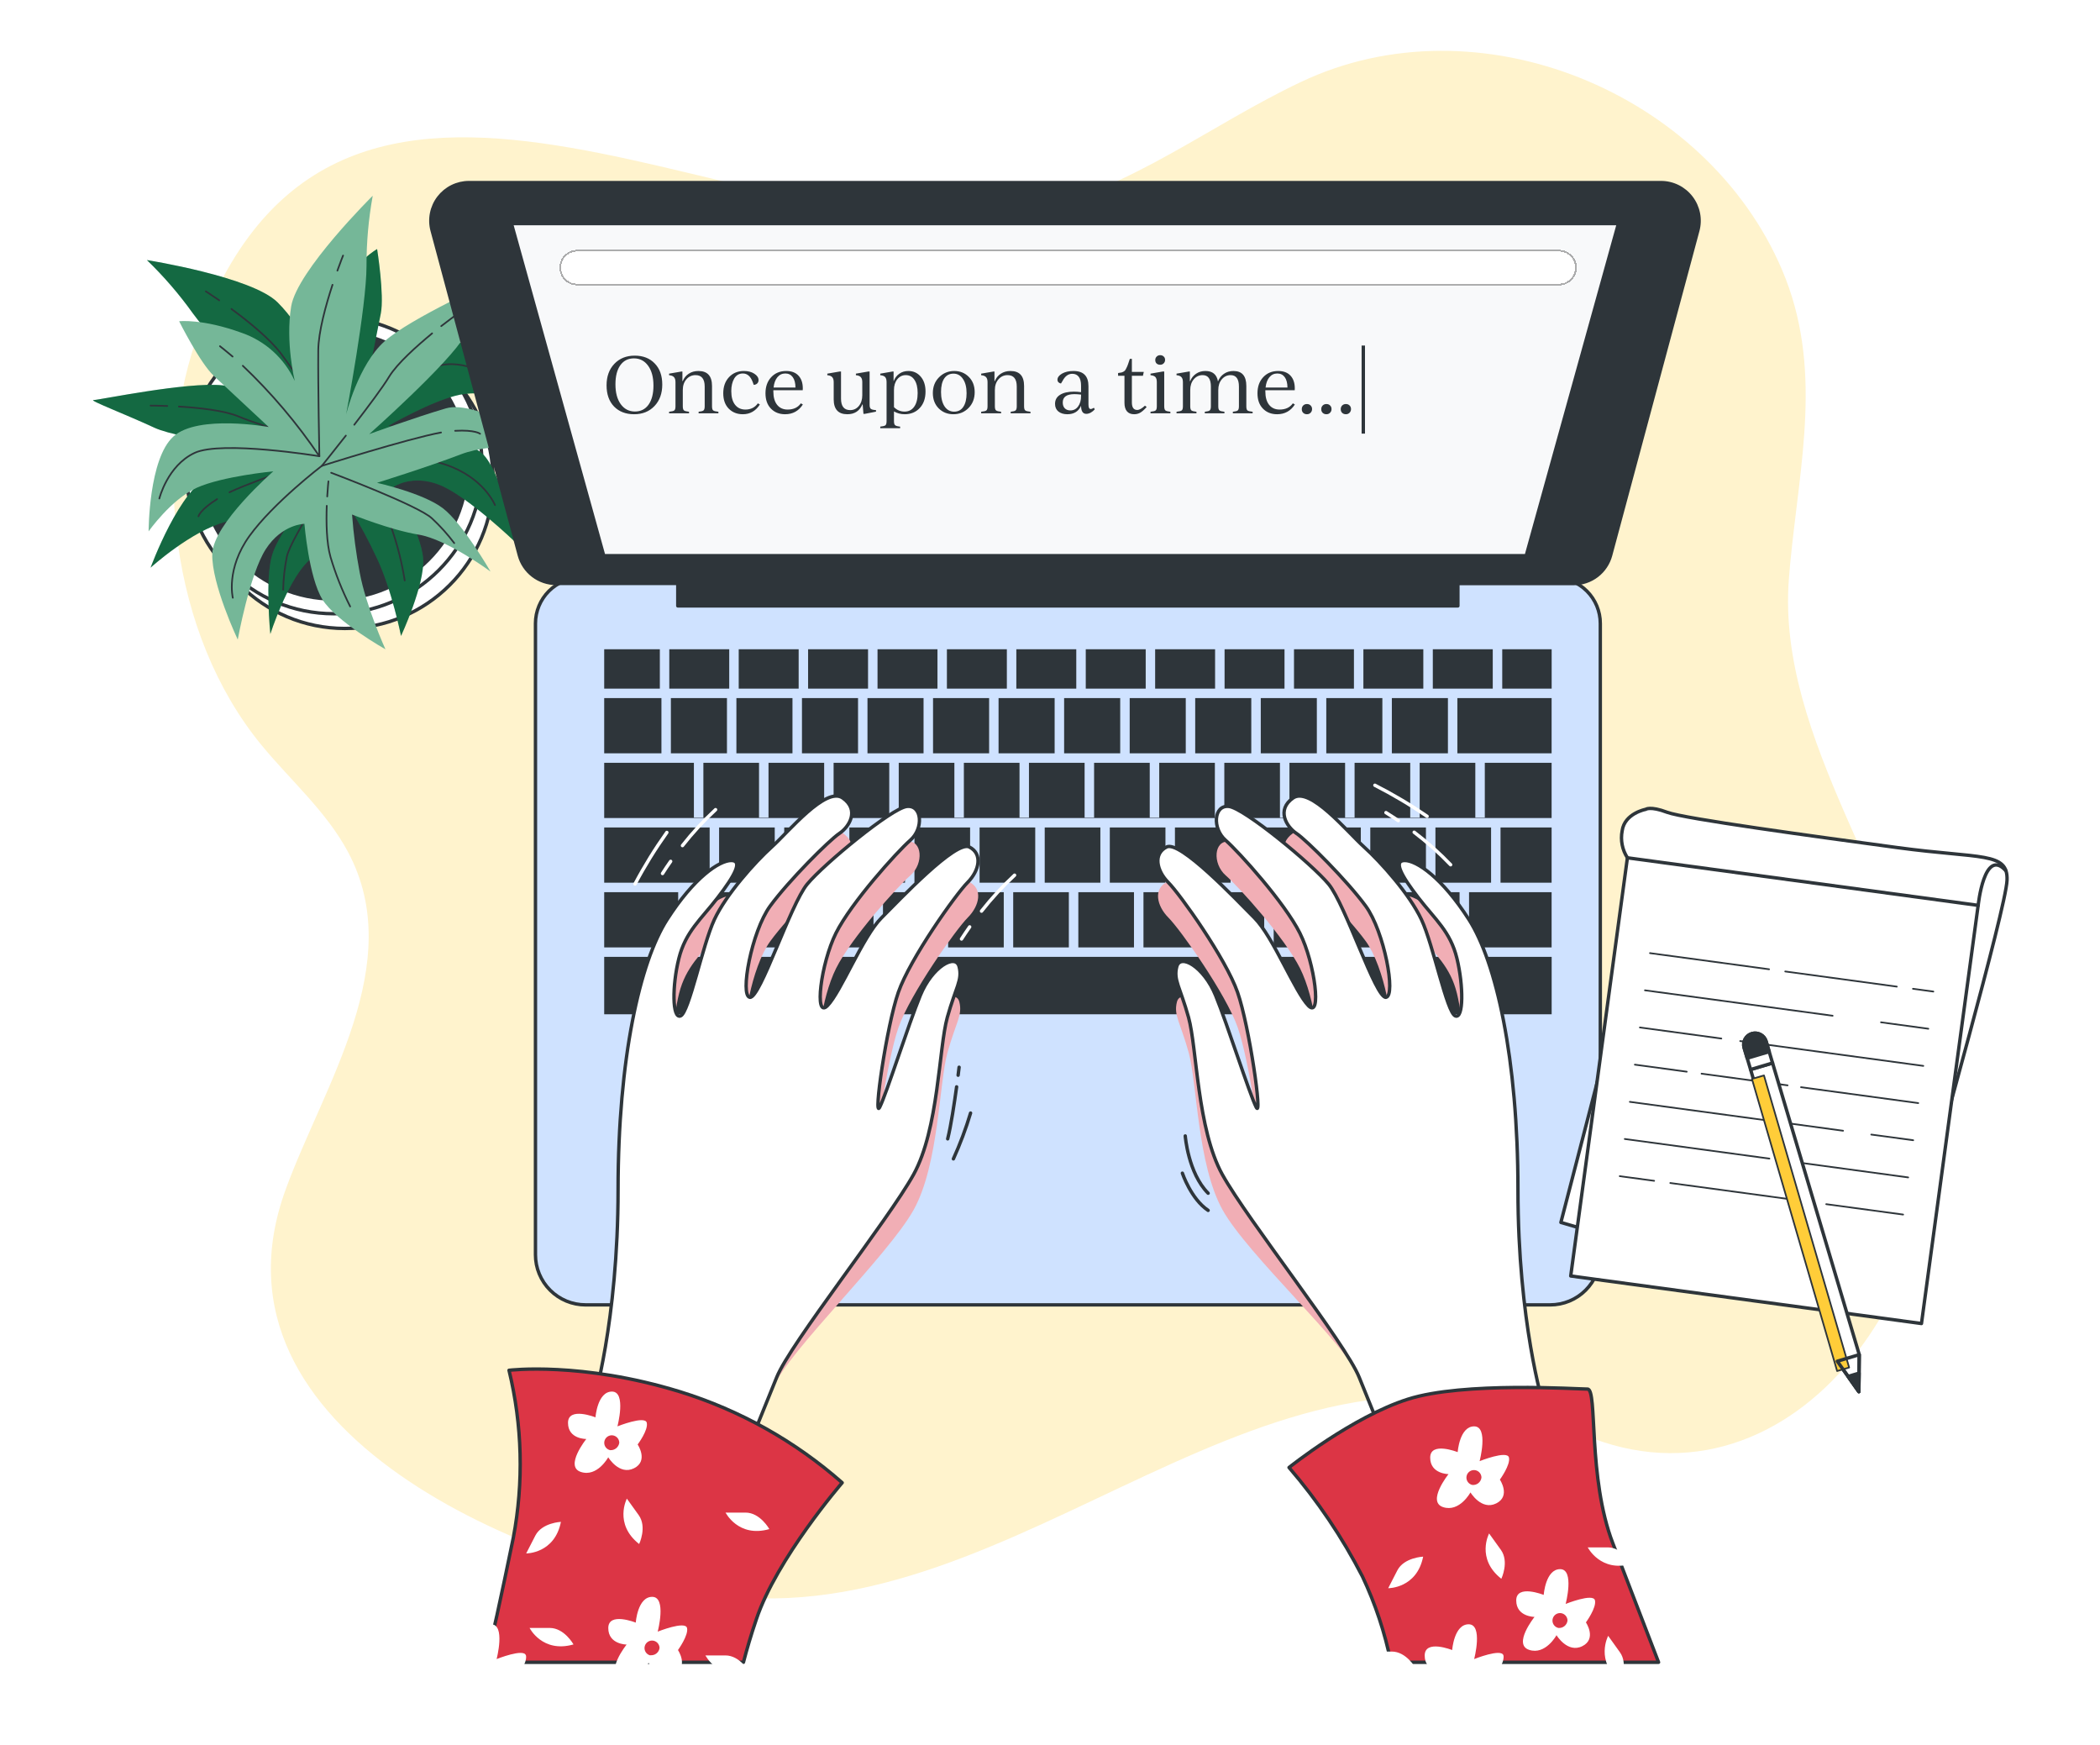 <svg width="620" height="515" viewBox="0 0 620 515" fill="none" xmlns="http://www.w3.org/2000/svg">
<path d="M528.549 166.172C531.427 136.433 538.31 108.28 526.141 79.682C503.805 27.203 436.432 -0.659 384.079 24.199C357.307 36.875 334.414 55.42 304.929 62.227C225.348 80.595 102.516 -17.265 59.202 96.668C44.333 135.761 50.329 187.277 77.215 219.956C85.847 230.44 96.394 239.566 102.783 251.558C120.263 284.377 95.519 320.44 84.364 351.053C57.871 423.396 157.759 463.427 211.975 470.805C301.595 483.075 375.523 380.399 464.649 422.23C526.762 451.385 581.269 380.399 569.861 309.412C562.395 262.941 524.594 218.461 528.131 171.103C528.258 169.467 528.397 167.832 528.549 166.172Z" fill="#FFF3CD"/>
<path d="M101.819 185.515C125.993 185.515 145.59 165.919 145.59 141.745C145.59 117.571 125.993 97.974 101.819 97.974C77.645 97.974 58.048 117.571 58.048 141.745C58.048 165.919 77.645 185.515 101.819 185.515Z" fill="white" stroke="#2E353A" stroke-linecap="round" stroke-linejoin="round"/>
<path d="M98.561 181.168C122.735 181.168 142.332 161.571 142.332 137.397C142.332 113.223 122.735 93.626 98.561 93.626C74.388 93.626 54.791 113.223 54.791 137.397C54.791 161.571 74.388 181.168 98.561 181.168Z" fill="white" stroke="#2E353A" stroke-linecap="round" stroke-linejoin="round"/>
<path d="M98.561 176.82C120.334 176.82 137.984 159.169 137.984 137.397C137.984 115.624 120.334 97.974 98.561 97.974C76.789 97.974 59.139 115.624 59.139 137.397C59.139 159.169 76.789 176.82 98.561 176.82Z" fill="#2E353A" stroke="#2E353A" stroke-linecap="round" stroke-linejoin="round"/>
<path d="M93.935 107.76C93.935 107.76 89.587 96.884 81.981 89.278C74.375 81.672 43.37 76.767 43.37 76.767C48.376 81.596 52.929 86.874 56.971 92.536C64.032 102.322 87.394 124.619 87.394 124.619C87.394 124.619 75.985 114.833 65.641 113.743C55.298 112.653 29.21 118.091 27.613 118.091C26.016 118.091 37.399 122.439 45.562 126.242C53.726 130.044 85.251 133.315 85.251 133.315C85.251 133.315 71.663 137.118 62.434 140.388C53.206 143.659 44.46 167.566 44.46 167.566C44.46 167.566 56.426 156.69 66.757 153.977C77.088 151.264 91.767 146.371 91.767 146.371C91.767 146.371 82.526 156.702 80.359 163.776C78.191 170.849 79.813 187.151 79.813 187.151C79.813 187.151 84.706 171.939 90.69 165.943C96.673 159.948 103.176 149.692 103.176 149.692C106.187 154.602 108.913 159.68 111.339 164.904C115.687 174.145 118.4 187.721 118.4 187.721C118.4 187.721 125.473 172.51 124.928 164.904C124.383 157.298 116.232 143.697 116.232 143.697C116.232 143.697 121.67 139.894 129.821 143.152C137.972 146.409 152.118 160.011 152.118 160.011C152.118 160.011 148.848 142.061 143.41 135.001C137.972 127.94 114.597 125.747 114.597 125.747C114.597 125.747 127.653 118.142 135.804 116.506C143.955 114.871 154.818 118.687 154.818 118.687C154.818 118.687 142.32 101.282 132.534 100.192C122.748 99.102 108.069 114.288 108.069 114.288L112.429 92.536C113.507 87.098 111.339 73.522 111.339 73.522C111.339 73.522 105.356 76.779 98.283 87.11C96.213 90.086 94.761 93.447 94.014 96.994C93.267 100.541 93.24 104.202 93.935 107.76Z" fill="#198754"/>
<path opacity="0.22" d="M93.935 107.76C93.935 107.76 89.587 96.884 81.981 89.278C74.375 81.672 43.37 76.767 43.37 76.767C48.376 81.596 52.929 86.874 56.971 92.536C64.032 102.322 87.394 124.619 87.394 124.619C87.394 124.619 75.985 114.833 65.641 113.743C55.298 112.653 29.21 118.091 27.613 118.091C26.016 118.091 37.399 122.439 45.562 126.242C53.726 130.044 85.251 133.315 85.251 133.315C85.251 133.315 71.663 137.118 62.434 140.388C53.206 143.659 44.46 167.566 44.46 167.566C44.46 167.566 56.426 156.69 66.757 153.977C77.088 151.264 91.767 146.371 91.767 146.371C91.767 146.371 82.526 156.702 80.359 163.776C78.191 170.849 79.813 187.151 79.813 187.151C79.813 187.151 84.706 171.939 90.69 165.943C96.673 159.948 103.176 149.692 103.176 149.692C106.187 154.602 108.913 159.68 111.339 164.904C115.687 174.145 118.4 187.721 118.4 187.721C118.4 187.721 125.473 172.51 124.928 164.904C124.383 157.298 116.232 143.697 116.232 143.697C116.232 143.697 121.67 139.894 129.821 143.152C137.972 146.409 152.118 160.011 152.118 160.011C152.118 160.011 148.848 142.061 143.41 135.001C137.972 127.94 114.597 125.747 114.597 125.747C114.597 125.747 127.653 118.142 135.804 116.506C143.955 114.871 154.818 118.687 154.818 118.687C154.818 118.687 142.32 101.282 132.534 100.192C122.748 99.102 108.069 114.288 108.069 114.288L112.429 92.536C113.507 87.098 111.339 73.522 111.339 73.522C111.339 73.522 105.356 76.779 98.283 87.11C96.213 90.086 94.761 93.447 94.014 96.994C93.267 100.541 93.24 104.202 93.935 107.76Z" fill="black"/>
<path d="M104.646 91.205C105.026 89.645 105.445 88.086 105.914 86.552" stroke="#2E353A" stroke-width="0.5" stroke-linecap="round" stroke-linejoin="round"/>
<path d="M68.329 91.205C73.399 94.919 79.737 100.078 83.058 104.502C89.042 112.653 101.008 130.057 101.008 130.057C100.665 118.368 101.592 106.675 103.771 95.185" stroke="#2E353A" stroke-width="0.5" stroke-linecap="round" stroke-linejoin="round"/>
<path d="M60.774 86.008C60.774 86.008 62.358 87.022 64.729 88.657" stroke="#2E353A" stroke-width="0.5" stroke-linecap="round" stroke-linejoin="round"/>
<path d="M101.008 130.057C101.008 130.057 121.67 109.395 130.366 107.76C139.062 106.125 146.68 112.653 146.68 112.653" stroke="#2E353A" stroke-width="0.5" stroke-linecap="round" stroke-linejoin="round"/>
<path d="M64.082 147.335C59.012 150.529 58.594 152.405 58.594 152.405" stroke="#2E353A" stroke-width="0.5" stroke-linecap="round" stroke-linejoin="round"/>
<path d="M146.135 149.084C146.135 149.084 142.877 140.921 131.456 137.118C120.035 133.315 102.111 132.77 102.111 132.77C102.111 132.77 76.949 141.01 67.746 145.307" stroke="#2E353A" stroke-width="0.5" stroke-linecap="round" stroke-linejoin="round"/>
<path d="M91.108 129.665C97.192 131.439 102.098 132.77 102.098 132.77" stroke="#2E353A" stroke-width="0.5" stroke-linecap="round" stroke-linejoin="round"/>
<path d="M52.813 120.005C58.72 120.36 66.326 121.172 70.56 122.984C74.008 124.467 80.802 126.61 87.216 128.524" stroke="#2E353A" stroke-width="0.5" stroke-linecap="round" stroke-linejoin="round"/>
<path d="M44.46 119.727C44.46 119.727 46.45 119.727 49.378 119.841" stroke="#2E353A" stroke-width="0.5" stroke-linecap="round" stroke-linejoin="round"/>
<path d="M101.008 136.028C101.008 136.028 85.797 158.845 84.694 164.308C84.04 167.531 83.676 170.806 83.604 174.094" stroke="#2E353A" stroke-width="0.5" stroke-linecap="round" stroke-linejoin="round"/>
<path d="M107.777 143.215C110.705 147.018 114.216 152.089 115.687 156.145C117.398 161.094 118.671 166.184 119.49 171.356" stroke="#2E353A" stroke-width="0.5" stroke-linecap="round" stroke-linejoin="round"/>
<path d="M103.176 137.663C103.176 137.663 104.443 139.006 106.078 141.072" stroke="#2E353A" stroke-width="0.5" stroke-linecap="round" stroke-linejoin="round"/>
<path d="M87.026 112.45C87.026 112.45 84.225 101.042 85.961 90.457C87.698 79.872 110.046 57.778 110.046 57.778C108.804 64.62 108.189 71.562 108.208 78.516C108.208 90.584 102.187 122.325 102.187 122.325C102.187 122.325 105.749 107.722 113.507 100.775C121.265 93.829 145.641 83.029 146.959 82.103C148.277 81.178 141.546 91.344 137.148 99.204C132.749 107.063 109.007 128.143 109.007 128.143C109.007 128.143 122.266 123.301 131.672 120.537C141.077 117.774 162.094 132.149 162.094 132.149C162.094 132.149 146.034 130.298 136.058 134.114C126.081 137.929 111.301 142.518 111.301 142.518C111.301 142.518 124.839 145.522 130.721 149.997C136.603 154.472 144.817 168.707 144.817 168.707C144.817 168.707 131.963 159.187 123.61 157.818C115.256 156.449 103.936 151.873 103.936 151.873C104.366 157.615 105.119 163.329 106.193 168.986C108.056 179.038 113.798 191.663 113.798 191.663C113.798 191.663 99.183 183.424 95.177 176.921C91.171 170.418 89.878 154.624 89.878 154.624C89.878 154.624 83.236 154.7 78.47 162.103C73.704 169.505 70.192 188.799 70.192 188.799C70.192 188.799 62.384 172.32 62.675 163.446C62.967 154.573 80.688 139.133 80.688 139.133C80.688 139.133 65.654 140.566 58.074 143.988C50.493 147.411 43.877 156.855 43.877 156.855C43.877 156.855 43.877 135.432 51.203 128.84C58.53 122.249 79.332 126.052 79.332 126.052L63.106 110.929C59.05 107.126 52.889 94.83 52.889 94.83C52.889 94.83 59.658 93.994 71.422 98.266C74.841 99.463 77.985 101.335 80.665 103.772C83.346 106.209 85.509 109.16 87.026 112.45Z" fill="#75B798"/>
<path d="M68.671 105.25C67.403 104.198 66.212 103.184 64.944 102.195" stroke="#2E353A" stroke-width="0.5" stroke-linecap="round" stroke-linejoin="round"/>
<path d="M98.168 84.068C96.204 90.051 94.011 97.923 93.96 103.45C93.859 113.591 94.29 134.671 94.29 134.671C87.747 124.979 80.168 116.028 71.688 107.975" stroke="#2E353A" stroke-width="0.5" stroke-linecap="round" stroke-linejoin="round"/>
<path d="M101.287 75.436C101.287 75.436 100.577 77.185 99.614 79.885" stroke="#2E353A" stroke-width="0.5" stroke-linecap="round" stroke-linejoin="round"/>
<path d="M94.29 134.671C94.29 134.671 65.451 129.943 57.44 133.695C49.429 137.447 47.046 147.157 47.046 147.157" stroke="#2E353A" stroke-width="0.5" stroke-linecap="round" stroke-linejoin="round"/>
<path d="M134.371 127.166C140.317 126.837 141.736 128.041 141.736 128.041" stroke="#2E353A" stroke-width="0.5" stroke-linecap="round" stroke-linejoin="round"/>
<path d="M68.734 176.452C68.734 176.452 66.63 167.921 73.678 158.173C80.726 148.425 94.999 137.523 94.999 137.523C94.999 137.523 120.238 129.525 130.214 127.661" stroke="#2E353A" stroke-width="0.5" stroke-linecap="round" stroke-linejoin="round"/>
<path d="M102.111 128.587C98.207 133.569 95.012 137.524 95.012 137.524" stroke="#2E353A" stroke-width="0.5" stroke-linecap="round" stroke-linejoin="round"/>
<path d="M127.577 98.405C122.988 102.208 117.284 107.278 114.901 111.17C112.961 114.39 108.69 120.043 104.595 125.38" stroke="#2E353A" stroke-width="0.5" stroke-linecap="round" stroke-linejoin="round"/>
<path d="M134.194 93.296C134.194 93.296 132.584 94.463 130.265 96.263" stroke="#2E353A" stroke-width="0.5" stroke-linecap="round" stroke-linejoin="round"/>
<path d="M97.775 139.552C97.775 139.552 123.47 149.211 127.514 153.001C129.925 155.237 132.131 157.685 134.105 160.315" stroke="#2E353A" stroke-width="0.5" stroke-linecap="round" stroke-linejoin="round"/>
<path d="M96.47 149.312C96.293 154.104 96.381 160.252 97.585 164.435C99.08 169.461 101.018 174.343 103.378 179.025" stroke="#2E353A" stroke-width="0.5" stroke-linecap="round" stroke-linejoin="round"/>
<path d="M96.964 142.087C96.964 142.087 96.761 143.887 96.609 146.549" stroke="#2E353A" stroke-width="0.5" stroke-linecap="round" stroke-linejoin="round"/>
<path d="M171.614 170.519H458.945C462.532 170.519 465.972 171.944 468.509 174.481C471.045 177.017 472.47 180.457 472.47 184.045V370.384C472.47 372.327 472.087 374.25 471.344 376.045C470.601 377.84 469.511 379.471 468.137 380.844C466.764 382.218 465.133 383.308 463.338 384.051C461.543 384.794 459.62 385.177 457.677 385.177H172.882C170.939 385.177 169.016 384.794 167.221 384.051C165.426 383.308 163.795 382.218 162.422 380.844C161.048 379.471 159.958 377.84 159.215 376.045C158.471 374.25 158.089 372.327 158.089 370.384V184.045C158.089 180.457 159.514 177.017 162.05 174.481C164.587 171.944 168.027 170.519 171.614 170.519Z" fill="#CFE2FF" stroke="#2E353A" stroke-linecap="round" stroke-linejoin="round"/>
<path d="M276.776 191.65H259.08V203.274H276.776V191.65Z" fill="#2E353A"/>
<path d="M219.441 263.36H203.013V279.661H219.441V263.36Z" fill="#2E353A"/>
<path d="M292.025 206.063H275.47V222.365H292.025V206.063Z" fill="#2E353A"/>
<path d="M256.278 191.65H238.582V203.274H256.278V191.65Z" fill="#2E353A"/>
<path d="M311.369 206.063H294.814V222.365H311.369V206.063Z" fill="#2E353A"/>
<path d="M297.26 191.65H279.564V203.274H297.26V191.65Z" fill="#2E353A"/>
<path d="M209.516 244.257H178.383V260.558H209.516V244.257Z" fill="#2E353A"/>
<path d="M253.325 206.063H236.77V222.365H253.325V206.063Z" fill="#2E353A"/>
<path d="M200.224 263.36H178.383V279.661H200.224V263.36Z" fill="#2E353A"/>
<path d="M317.758 191.65H300.062V203.274H317.758V191.65Z" fill="#2E353A"/>
<path d="M214.625 206.063H198.069V222.365H214.625V206.063Z" fill="#2E353A"/>
<path d="M215.296 191.65H197.6V203.274H215.296V191.65Z" fill="#2E353A"/>
<path d="M235.794 191.65H218.098V203.274H235.794V191.65Z" fill="#2E353A"/>
<path d="M233.968 206.063H217.413V222.365H233.968V206.063Z" fill="#2E353A"/>
<path d="M272.668 206.063H256.113V222.365H272.668V206.063Z" fill="#2E353A"/>
<path d="M399.734 191.65H382.038V203.274H399.734V191.65Z" fill="#2E353A"/>
<path d="M420.219 191.65H402.523V203.274H420.219V191.65Z" fill="#2E353A"/>
<path d="M408.126 206.063H391.571V222.365H408.126V206.063Z" fill="#2E353A"/>
<path d="M427.482 206.063H410.927V222.365H427.482V206.063Z" fill="#2E353A"/>
<path d="M458.095 263.36H433.719V279.661H458.095V263.36Z" fill="#2E353A"/>
<path d="M440.716 191.65H423.02V203.274H440.716V191.65Z" fill="#2E353A"/>
<path d="M195.281 206.063H178.383V222.365H195.281V206.063Z" fill="#2E353A"/>
<path d="M338.255 191.65H320.559V203.274H338.255V191.65Z" fill="#2E353A"/>
<path d="M358.74 191.65H341.044V203.274H358.74V191.65Z" fill="#2E353A"/>
<path d="M350.082 206.063H333.527V222.365H350.082V206.063Z" fill="#2E353A"/>
<path d="M388.782 206.063H372.227V222.365H388.782V206.063Z" fill="#2E353A"/>
<path d="M330.725 206.063H314.17V222.365H330.725V206.063Z" fill="#2E353A"/>
<path d="M369.426 206.063H352.87V222.365H369.426V206.063Z" fill="#2E353A"/>
<path d="M379.237 191.65H361.541V203.274H379.237V191.65Z" fill="#2E353A"/>
<path d="M354.024 263.36H337.596V279.661H354.024V263.36Z" fill="#2E353A"/>
<path d="M440.222 244.257H423.794V260.558H440.222V244.257Z" fill="#2E353A"/>
<path d="M420.992 244.257H404.564V260.558H420.992V244.257Z" fill="#2E353A"/>
<path d="M430.918 263.36H414.489V279.661H430.918V263.36Z" fill="#2E353A"/>
<path d="M411.701 263.36H395.272V279.661H411.701V263.36Z" fill="#2E353A"/>
<path d="M373.241 263.36H356.813V279.661H373.241V263.36Z" fill="#2E353A"/>
<path d="M392.471 263.36H376.043V279.661H392.471V263.36Z" fill="#2E353A"/>
<path d="M401.763 244.257H385.334V260.558H401.763V244.257Z" fill="#2E353A"/>
<path d="M382.545 244.257H366.117V260.558H382.545V244.257Z" fill="#2E353A"/>
<path d="M458.108 191.65H443.518V203.274H458.108V191.65Z" fill="#2E353A"/>
<path d="M194.812 191.65H178.383V203.274H194.812V191.65Z" fill="#2E353A"/>
<path d="M458.108 282.45H178.383V299.398H458.108V282.45Z" fill="#2E353A"/>
<path d="M458.095 206.063H430.271V222.365H458.095V206.063Z" fill="#2E353A"/>
<path d="M458.095 244.257H443.011V260.558H458.095V244.257Z" fill="#2E353A"/>
<path d="M438.371 241.341H435.57V225.167H419.142V241.341H416.353V225.167H399.924V241.341H397.123V225.167H380.695V241.341H377.893V225.167H361.465V241.341H358.676V225.167H342.248V241.341H339.447V225.167H323.018V241.341H320.217V225.167H303.789V241.341H301V225.167H284.571V241.341H281.77V225.167H265.342V241.341H262.54V225.167H246.112V241.341H243.323V225.167H226.895V241.341H224.094V225.167H207.665V241.341H204.864V225.167H178.383V241.468H458.095V225.167H438.371V241.341Z" fill="#2E353A"/>
<path d="M305.639 244.257H289.211V260.558H305.639V244.257Z" fill="#2E353A"/>
<path d="M363.316 244.257H346.887V260.558H363.316V244.257Z" fill="#2E353A"/>
<path d="M267.192 244.257H250.764V260.558H267.192V244.257Z" fill="#2E353A"/>
<path d="M277.118 263.36H260.69V279.661H277.118V263.36Z" fill="#2E353A"/>
<path d="M286.41 244.257H269.981V260.558H286.41V244.257Z" fill="#2E353A"/>
<path d="M247.963 244.257H231.534V260.558H247.963V244.257Z" fill="#2E353A"/>
<path d="M238.671 263.36H222.243V279.661H238.671V263.36Z" fill="#2E353A"/>
<path d="M257.888 263.36H241.46V279.661H257.888V263.36Z" fill="#2E353A"/>
<path d="M324.869 244.257H308.441V260.558H324.869V244.257Z" fill="#2E353A"/>
<path d="M334.794 263.36H318.366V279.661H334.794V263.36Z" fill="#2E353A"/>
<path d="M344.086 244.257H327.658V260.558H344.086V244.257Z" fill="#2E353A"/>
<path d="M296.347 263.36H279.919V279.661H296.347V263.36Z" fill="#2E353A"/>
<path d="M315.565 263.36H299.136V279.661H315.565V263.36Z" fill="#2E353A"/>
<path d="M228.733 244.257H212.305V260.558H228.733V244.257Z" fill="#2E353A"/>
<path d="M490.419 53.899H138.453C136.727 53.9 135.025 54.298 133.477 55.063C131.93 55.827 130.579 56.937 129.529 58.307C128.478 59.677 127.757 61.27 127.421 62.963C127.085 64.656 127.143 66.403 127.59 68.071L153.323 163.877C153.964 166.269 155.376 168.382 157.34 169.89C159.304 171.398 161.71 172.216 164.186 172.218H200.11V178.848H430.423V172.256H464.649C467.125 172.254 469.531 171.436 471.495 169.928C473.459 168.42 474.871 166.307 475.512 163.915L501.245 68.109C501.698 66.442 501.762 64.694 501.431 62.999C501.1 61.304 500.384 59.707 499.337 58.334C498.29 56.96 496.942 55.845 495.395 55.076C493.849 54.307 492.147 53.904 490.419 53.899Z" fill="#2E353A" stroke="#2E353A" stroke-linecap="round" stroke-linejoin="round"/>
<path d="M450.601 164.025H178.241L151 66H477.829L450.601 164.025Z" fill="#F8F9FA" stroke="#2E353A" stroke-linecap="round" stroke-linejoin="round"/>
<g filter="url(#filter0_d_5531_667)">
<path d="M460.283 84H170.401C168.106 84 166.106 82.438 165.55 80.211C164.763 77.055 167.149 74 170.401 74H460.283C463.631 74 466.034 77.227 465.073 80.435C464.439 82.551 462.492 84 460.283 84Z" fill="white" shape-rendering="crispEdges"/>
<path d="M460.283 84H170.401C168.106 84 166.106 82.438 165.55 80.211C164.763 77.055 167.149 74 170.401 74H460.283C463.631 74 466.034 77.227 465.073 80.435C464.439 82.551 462.492 84 460.283 84Z" stroke="black" stroke-opacity="0.32" stroke-width="0.5" shape-rendering="crispEdges"/>
</g>
<path d="M474.397 308.513L460.833 360.84L473.662 364.605L474.397 308.513Z" fill="white" stroke="#2E353A" stroke-linecap="round" stroke-linejoin="round"/>
<path d="M480.481 253.206C478.951 250.855 478.392 248.001 478.922 245.246C479.619 240.086 485.843 238.908 485.843 238.908C485.843 238.908 487.2 237.881 492.181 239.769C497.163 241.658 535.686 246.881 560.303 250.215C584.92 253.548 592.893 251.394 592.551 259.849C592.209 268.304 570.609 344.183 570.279 346.566C569.95 348.949 480.481 253.206 480.481 253.206Z" fill="white" stroke="#2E353A" stroke-miterlimit="10"/>
<path d="M584.026 267.246L480.471 253.208L463.737 376.648L567.292 390.686L584.026 267.246Z" fill="white" stroke="#2E353A" stroke-linecap="round" stroke-linejoin="round"/>
<path d="M564.778 291.869L570.799 292.693" stroke="#2E353A" stroke-width="0.5" stroke-linecap="round" stroke-linejoin="round"/>
<path d="M527.066 286.76L560.012 291.235" stroke="#2E353A" stroke-width="0.5" stroke-linecap="round" stroke-linejoin="round"/>
<path d="M487.136 281.347L522.3 286.113" stroke="#2E353A" stroke-width="0.5" stroke-linecap="round" stroke-linejoin="round"/>
<path d="M555.347 301.768L569.316 303.669" stroke="#2E353A" stroke-width="0.5" stroke-linecap="round" stroke-linejoin="round"/>
<path d="M485.653 292.325L541.061 299.829" stroke="#2E353A" stroke-width="0.5" stroke-linecap="round" stroke-linejoin="round"/>
<path d="M513.769 307.308L567.833 314.634" stroke="#2E353A" stroke-width="0.5" stroke-linecap="round" stroke-linejoin="round"/>
<path d="M484.158 303.29L508.204 306.56" stroke="#2E353A" stroke-width="0.5" stroke-linecap="round" stroke-linejoin="round"/>
<path d="M531.731 320.922L566.337 325.613" stroke="#2E353A" stroke-width="0.5" stroke-linecap="round" stroke-linejoin="round"/>
<path d="M502.36 316.929L527.763 320.377" stroke="#2E353A" stroke-width="0.5" stroke-linecap="round" stroke-linejoin="round"/>
<path d="M482.674 314.267L497.987 316.346" stroke="#2E353A" stroke-width="0.5" stroke-linecap="round" stroke-linejoin="round"/>
<path d="M552.469 334.904L564.854 336.578" stroke="#2E353A" stroke-width="0.5" stroke-linecap="round" stroke-linejoin="round"/>
<path d="M481.191 325.245L544.141 333.776" stroke="#2E353A" stroke-width="0.5" stroke-linecap="round" stroke-linejoin="round"/>
<path d="M528.359 342.801L563.371 347.555" stroke="#2E353A" stroke-width="0.5" stroke-linecap="round" stroke-linejoin="round"/>
<path d="M479.695 336.21L522.401 342.003" stroke="#2E353A" stroke-width="0.5" stroke-linecap="round" stroke-linejoin="round"/>
<path d="M539.172 355.452L561.875 358.519" stroke="#2E353A" stroke-width="0.5" stroke-linecap="round" stroke-linejoin="round"/>
<path d="M493.132 349.203L533.62 354.692" stroke="#2E353A" stroke-width="0.5" stroke-linecap="round" stroke-linejoin="round"/>
<path d="M478.212 347.187L488.366 348.556" stroke="#2E353A" stroke-width="0.5" stroke-linecap="round" stroke-linejoin="round"/>
<path d="M584.033 267.252C584.033 267.252 585.807 250.037 592.146 256.959" stroke="#2E353A" stroke-linecap="round" stroke-linejoin="round"/>
<path d="M548.92 399.857L548.806 410.796L542.43 401.796L516.837 315.712L523.327 313.773L548.92 399.857Z" fill="white" stroke="#2E353A" stroke-linecap="round" stroke-linejoin="round"/>
<path d="M520.787 317.452L517.245 318.484L542.392 404.703L545.934 403.67L520.787 317.452Z" fill="#FFCD39" stroke="#2E353A" stroke-width="0.5" stroke-linecap="round" stroke-linejoin="round"/>
<path d="M548.92 399.882L542.442 401.809L548.806 410.797L548.92 399.882Z" stroke="#2E353A" stroke-linecap="round" stroke-linejoin="round"/>
<path d="M545.624 406.296L548.806 410.796L548.869 405.333L545.624 406.296Z" fill="#2E353A" stroke="#2E353A" stroke-linecap="round" stroke-linejoin="round"/>
<path d="M517.217 305.102C516.358 305.361 515.636 305.948 515.209 306.736C514.781 307.525 514.683 308.45 514.935 309.311L516.837 315.712L523.327 313.786L521.425 307.384C521.167 306.525 520.58 305.803 519.791 305.376C519.003 304.949 518.078 304.85 517.217 305.102Z" fill="white" stroke="#2E353A" stroke-linecap="round" stroke-linejoin="round"/>
<path d="M517.217 305.102C516.358 305.361 515.636 305.948 515.209 306.736C514.781 307.525 514.683 308.45 514.935 309.311L515.848 312.366L522.325 310.439L521.425 307.384C521.167 306.525 520.58 305.803 519.791 305.376C519.003 304.949 518.078 304.85 517.217 305.102Z" fill="#2E353A" stroke="#2E353A" stroke-linecap="round" stroke-linejoin="round"/>
<path d="M198.006 254.259C197.195 255.4 196.396 256.591 195.598 257.846" stroke="white" stroke-linecap="round" stroke-linejoin="round"/>
<path d="M211.265 238.997C207.733 242.27 204.465 245.818 201.492 249.607" stroke="white" stroke-linecap="round" stroke-linejoin="round"/>
<path d="M196.878 245.727C193.415 250.585 190.277 255.666 187.485 260.938" stroke="white" stroke-linecap="round" stroke-linejoin="round"/>
<path d="M286.283 273.603C285.484 274.743 284.673 275.935 283.874 277.177" stroke="white" stroke-linecap="round" stroke-linejoin="round"/>
<path d="M299.542 258.34C296.016 261.616 292.753 265.164 289.781 268.95" stroke="white" stroke-linecap="round" stroke-linejoin="round"/>
<path d="M285.167 265.046C281.706 269.931 278.568 275.038 275.774 280.333" stroke="white" stroke-linecap="round" stroke-linejoin="round"/>
<path d="M412.816 242.229C411.663 241.443 410.446 240.657 409.191 239.871" stroke="white" stroke-linecap="round" stroke-linejoin="round"/>
<path d="M428.281 255.26C424.947 251.788 421.349 248.58 417.519 245.664" stroke="white" stroke-linecap="round" stroke-linejoin="round"/>
<path d="M421.334 240.961C416.401 237.574 411.252 234.512 405.92 231.796" stroke="white" stroke-linecap="round" stroke-linejoin="round"/>
<path d="M282.429 320.821C281.77 325.587 280.781 332.229 279.792 336.172" stroke="#2E353A" stroke-linecap="round" stroke-linejoin="round"/>
<path d="M283.164 315.028C283.164 315.028 283.063 315.928 282.873 317.386" stroke="#2E353A" stroke-linecap="round" stroke-linejoin="round"/>
<path d="M286.549 328.553C285.165 333.171 283.471 337.689 281.479 342.079" stroke="#2E353A" stroke-linecap="round" stroke-linejoin="round"/>
<path d="M349.93 335.31C349.93 335.31 350.779 346.3 356.686 352.22" stroke="#2E353A" stroke-linecap="round" stroke-linejoin="round"/>
<path d="M349.08 346.3C349.08 346.3 351.616 353.906 356.686 357.29" stroke="#2E353A" stroke-linecap="round" stroke-linejoin="round"/>
<g style="mix-blend-mode:multiply">
<path d="M176.9 405.041C176.9 405.041 182.528 400.516 182.528 361.613C182.528 322.71 189.006 294.29 196.992 281.829C204.978 269.368 212.444 264.374 215.943 264.374C219.441 264.374 216.932 268.861 211.95 275.339C206.968 281.816 202.481 285.315 200.478 293.301C198.475 301.287 198.488 311.25 200.985 310.249C203.482 309.248 207.462 289.308 210.948 281.829C214.434 274.35 222.927 264.868 227.909 260.381C232.891 255.894 243.868 242.432 248.85 245.918C253.832 249.404 250.853 254.398 247.861 256.388C244.87 258.378 232.891 270.332 227.415 277.836C221.939 285.34 218.44 304.266 221.432 304.76C224.423 305.255 233.398 277.342 238.38 271.359C243.361 265.375 263.314 248.909 267.801 248.415C272.288 247.92 272.795 254.892 268.802 258.391C264.809 261.89 251.347 276.835 246.86 285.809C242.373 294.784 240.37 311.25 244.325 307.257C248.28 303.264 254.795 286.811 260.284 281.322C265.773 275.833 282.226 258.391 286.219 260.381C290.212 262.371 289.211 267.366 285.725 270.852C282.239 274.337 268.764 293.301 265.278 303.264C261.792 313.228 257.787 341.166 259.79 337.186C261.792 333.206 268.27 312.746 271.756 304.228C275.242 295.71 282.226 291.767 283.228 295.748C284.229 299.728 282.226 301.731 279.729 310.718C277.232 319.705 277.194 343.676 269.766 357.087C262.338 370.499 232.523 399.198 228.543 409.161C225.66 416.024 222.217 422.638 218.25 428.936" fill="#F1AEB5"/>
</g>
<g style="mix-blend-mode:multiply">
<path d="M453.938 408.413C453.938 408.413 448.17 400.516 448.17 361.613C448.17 322.71 441.68 294.29 433.706 281.829C425.733 269.368 418.242 264.374 414.756 264.374C411.27 264.374 413.754 268.861 418.749 275.339C423.743 281.816 428.218 285.315 430.157 293.301C432.097 301.287 432.16 311.25 429.663 310.249C427.166 309.248 423.185 289.308 419.687 281.829C416.188 274.35 407.72 264.868 402.739 260.381C397.757 255.894 386.779 242.432 381.785 245.918C376.79 249.404 379.795 254.398 382.786 256.388C385.778 258.378 397.744 270.332 403.233 277.836C408.722 285.34 412.208 304.266 409.216 304.76C406.224 305.255 397.288 277.342 392.306 271.384C387.324 265.426 367.359 248.934 362.872 248.44C358.385 247.946 357.89 254.918 361.883 258.416C365.876 261.915 379.338 276.86 383.826 285.835C388.313 294.809 390.303 311.276 386.361 307.283C382.419 303.29 375.89 286.836 370.414 281.347C364.938 275.859 348.472 258.416 344.479 260.406C340.486 262.397 341.487 267.391 344.973 270.877C348.459 274.363 361.934 293.326 365.42 303.29C368.906 313.253 372.899 341.192 370.909 337.211C368.919 333.231 362.428 312.772 358.942 304.253C355.456 295.735 348.472 291.793 347.471 295.773C346.469 299.753 348.472 301.756 350.956 310.743C353.441 319.731 353.492 343.701 360.933 357.113C368.373 370.524 397.339 396.7 401.331 406.677C405.324 416.653 412.55 432.371 412.55 432.371" fill="#F1AEB5"/>
</g>
<path d="M174.999 414.624C174.999 414.624 182.478 390.198 182.478 351.244C182.478 312.29 188.955 283.921 196.941 271.46C204.927 258.999 212.394 254.005 215.892 254.005C219.391 254.005 216.881 258.492 211.899 264.97C206.917 271.447 202.43 274.946 200.427 282.919C198.424 290.893 198.437 300.881 200.934 299.88C203.432 298.879 207.412 278.939 210.898 271.46C214.384 263.981 222.877 254.499 227.858 250.012C232.84 245.525 243.818 232.062 248.799 235.548C253.781 239.034 250.802 244.029 247.811 246.019C244.819 248.009 232.84 259.963 227.364 267.467C221.888 274.971 218.389 293.897 221.381 294.391C224.373 294.886 233.347 266.973 238.329 260.977C243.311 254.981 263.263 238.54 267.75 238.046C272.238 237.551 272.745 244.523 268.752 248.022C264.759 251.52 251.297 266.466 246.809 275.44C242.322 284.415 240.319 300.881 244.274 296.888C248.229 292.895 254.745 276.442 260.233 270.953C265.722 265.464 282.176 248.022 286.169 250.012C290.162 252.002 289.16 256.996 285.674 260.482C282.188 263.968 268.714 282.919 265.228 292.895C261.742 302.871 257.736 330.797 259.739 326.804C261.742 322.811 268.219 302.377 271.705 293.846C275.191 285.315 282.176 281.373 283.177 285.366C284.179 289.359 282.176 291.349 279.679 300.324C277.181 309.298 277.143 333.282 269.715 346.706C262.287 360.13 233.309 396.574 229.316 406.55C225.323 416.526 216.349 438.468 216.349 438.468" fill="white"/>
<path d="M174.999 414.624C174.999 414.624 182.478 390.198 182.478 351.244C182.478 312.29 188.955 283.921 196.941 271.46C204.927 258.999 212.394 254.005 215.892 254.005C219.391 254.005 216.881 258.492 211.899 264.97C206.917 271.447 202.43 274.946 200.427 282.919C198.424 290.893 198.437 300.881 200.934 299.88C203.432 298.879 207.412 278.939 210.898 271.46C214.384 263.981 222.877 254.499 227.858 250.012C232.84 245.525 243.818 232.062 248.799 235.548C253.781 239.034 250.802 244.029 247.811 246.019C244.819 248.009 232.84 259.963 227.364 267.467C221.888 274.971 218.389 293.897 221.381 294.391C224.373 294.886 233.347 266.973 238.329 260.977C243.311 254.981 263.263 238.54 267.75 238.046C272.238 237.551 272.745 244.523 268.752 248.022C264.759 251.52 251.297 266.466 246.809 275.44C242.322 284.415 240.319 300.881 244.274 296.888C248.229 292.895 254.745 276.442 260.233 270.953C265.722 265.464 282.176 248.022 286.169 250.012C290.162 252.002 289.16 256.996 285.674 260.482C282.188 263.968 268.714 282.919 265.228 292.895C261.742 302.871 257.736 330.797 259.739 326.804C261.742 322.811 268.219 302.377 271.705 293.846C275.191 285.315 282.176 281.373 283.177 285.366C284.179 289.359 282.176 291.349 279.679 300.324C277.181 309.298 277.143 333.282 269.715 346.706C262.287 360.13 233.309 396.574 229.316 406.55C225.323 416.526 216.349 438.468 216.349 438.468" stroke="#2E353A" stroke-linecap="round" stroke-linejoin="round"/>
<path d="M455.636 414.624C455.636 414.624 448.157 390.198 448.157 351.244C448.157 312.29 441.667 283.921 433.694 271.46C425.72 258.999 418.229 254.005 414.743 254.005C411.257 254.005 413.742 258.492 418.736 264.97C423.73 271.447 428.205 274.946 430.144 282.919C432.084 290.893 432.147 300.881 429.65 299.88C427.153 298.879 423.173 278.939 419.674 271.46C416.175 263.981 407.708 254.499 402.726 250.012C397.744 245.525 386.767 232.062 381.772 235.548C376.778 239.034 379.782 244.029 382.774 246.019C385.765 248.009 397.732 259.963 403.22 267.467C408.709 274.971 412.195 293.897 409.203 294.391C406.212 294.886 397.237 266.973 392.255 260.977C387.274 254.981 367.309 238.54 362.821 238.046C358.334 237.551 357.84 244.523 361.833 248.022C365.826 251.52 379.288 266.466 383.775 275.44C388.262 284.415 390.253 300.881 386.31 296.888C382.368 292.895 375.84 276.442 370.364 270.953C364.888 265.464 348.421 248.022 344.428 250.012C340.435 252.002 341.437 256.996 344.923 260.482C348.409 263.968 361.883 282.919 365.369 292.895C368.855 302.871 372.848 330.797 370.858 326.804C368.868 322.811 362.378 302.377 358.892 293.846C355.406 285.315 348.421 281.373 347.42 285.366C346.418 289.359 348.421 291.349 350.906 300.324C353.39 309.298 353.441 333.282 360.882 346.706C368.323 360.13 397.288 396.574 401.281 406.55C405.274 416.526 414.249 438.468 414.249 438.468" fill="white"/>
<path d="M455.636 414.624C455.636 414.624 448.157 390.198 448.157 351.244C448.157 312.29 441.667 283.921 433.694 271.46C425.72 258.999 418.229 254.005 414.743 254.005C411.257 254.005 413.742 258.492 418.736 264.97C423.73 271.447 428.205 274.946 430.144 282.919C432.084 290.893 432.147 300.881 429.65 299.88C427.153 298.879 423.173 278.939 419.674 271.46C416.175 263.981 407.708 254.499 402.726 250.012C397.744 245.525 386.767 232.062 381.772 235.548C376.778 239.034 379.782 244.029 382.774 246.019C385.765 248.009 397.732 259.963 403.22 267.467C408.709 274.971 412.195 293.897 409.203 294.391C406.212 294.886 397.237 266.973 392.255 260.977C387.274 254.981 367.309 238.54 362.821 238.046C358.334 237.551 357.84 244.523 361.833 248.022C365.826 251.52 379.288 266.466 383.775 275.44C388.262 284.415 390.253 300.881 386.31 296.888C382.368 292.895 375.84 276.442 370.364 270.953C364.888 265.464 348.421 248.022 344.428 250.012C340.435 252.002 341.437 256.996 344.923 260.482C348.409 263.968 361.883 282.919 365.369 292.895C368.855 302.871 372.848 330.797 370.858 326.804C368.868 322.811 362.378 302.377 358.892 293.846C355.406 285.315 348.421 281.373 347.42 285.366C346.418 289.359 348.421 291.349 350.906 300.324C353.39 309.298 353.441 333.282 360.882 346.706C368.323 360.13 397.288 396.574 401.281 406.55C405.274 416.526 414.249 438.468 414.249 438.468" stroke="#2E353A" stroke-linecap="round" stroke-linejoin="round"/>
<path d="M143.435 490.682H219.492C220.481 486.879 221.723 482.62 223.295 478.006C229.278 460.082 248.647 437.67 248.647 437.67C234.765 425.444 218.453 416.294 200.782 410.822C171.627 401.848 150.28 404.484 150.28 404.484C154.21 420.686 154.642 437.539 151.548 453.921C147.745 472.378 145.21 484.052 143.435 490.682Z" fill="#DC3545" stroke="#2E353A" stroke-linecap="round" stroke-linejoin="round"/>
<path d="M410.648 490.682H489.672C487.136 484.115 481.66 469.855 476.184 455.594C468.705 436.174 471.697 410.036 468.705 410.036C465.714 410.036 432.109 407.792 415.681 413.015C399.253 418.237 380.568 433.182 380.568 433.182C389.026 443.01 396.297 453.8 402.231 465.329C406.046 473.411 408.872 481.923 410.648 490.682Z" fill="#DC3545" stroke="#2E353A" stroke-linecap="round" stroke-linejoin="round"/>
<path d="M190.945 419.949C190.4 417.794 182.288 421.039 182.288 421.039C182.288 421.039 185 410.771 180.678 410.771C176.355 410.771 175.81 418.377 175.81 418.377C175.81 418.377 167.697 415.144 167.697 419.999C167.697 424.854 173.097 424.765 173.097 424.765C173.097 424.765 166.607 432.878 171.475 434.488C176.342 436.098 179.575 430.166 179.575 430.166C179.575 430.166 182.82 435.578 187.181 433.411C191.541 431.243 188.258 426.388 188.258 426.388C188.258 426.388 191.478 422.116 190.945 419.949ZM180.133 428.061C179.725 427.971 179.351 427.766 179.053 427.472C178.756 427.178 178.549 426.806 178.454 426.399C178.359 425.992 178.381 425.566 178.518 425.171C178.654 424.776 178.9 424.428 179.226 424.166C179.551 423.904 179.945 423.74 180.36 423.692C180.775 423.644 181.196 423.715 181.573 423.895C181.95 424.076 182.268 424.359 182.491 424.713C182.714 425.066 182.832 425.476 182.833 425.894C182.741 426.53 182.412 427.108 181.91 427.51C181.409 427.913 180.774 428.11 180.133 428.061ZM202.836 480.541C202.291 478.386 194.178 481.631 194.178 481.631C194.178 481.631 196.89 471.363 192.555 471.363C188.22 471.363 187.7 478.969 187.7 478.969C187.7 478.969 179.588 475.724 179.588 480.579C179.588 485.434 185 485.446 185 485.446C185 485.446 178.51 493.559 183.378 495.182C188.245 496.804 191.478 490.846 191.478 490.846C191.478 490.846 194.723 496.259 199.083 494.091C203.444 491.924 200.161 487.069 200.161 487.069C200.161 487.069 203.368 482.645 202.836 480.541ZM192.023 488.653C191.615 488.563 191.241 488.358 190.944 488.064C190.647 487.77 190.439 487.398 190.344 486.991C190.249 486.584 190.271 486.158 190.408 485.763C190.544 485.368 190.79 485.02 191.116 484.758C191.442 484.496 191.835 484.332 192.25 484.284C192.665 484.236 193.086 484.307 193.463 484.487C193.84 484.668 194.158 484.951 194.381 485.305C194.604 485.658 194.722 486.068 194.723 486.486C194.631 487.117 194.299 487.689 193.796 488.081C193.293 488.473 192.657 488.655 192.023 488.59V488.653ZM155.262 488.653C154.717 486.486 146.617 489.731 146.617 489.731C146.617 489.731 149.317 479.463 144.994 479.463C140.672 479.463 140.127 487.069 140.127 487.069C140.127 487.069 132.014 483.824 132.014 488.691C132.014 493.559 137.427 493.559 137.427 493.559C137.427 493.559 130.936 501.659 135.804 503.282C140.672 504.904 143.904 498.959 143.904 498.959C143.904 498.959 147.149 504.359 151.51 502.204C155.87 500.049 152.6 495.182 152.6 495.182C152.6 495.182 155.807 490.745 155.275 488.59L155.262 488.653ZM144.449 496.753C144.041 496.662 143.666 496.458 143.369 496.163C143.072 495.868 142.864 495.496 142.77 495.088C142.675 494.68 142.698 494.254 142.836 493.859C142.973 493.464 143.22 493.115 143.547 492.854C143.874 492.593 144.269 492.43 144.685 492.383C145.1 492.337 145.521 492.409 145.898 492.591C146.274 492.774 146.592 493.059 146.813 493.414C147.035 493.769 147.151 494.18 147.149 494.598C147.055 495.225 146.723 495.792 146.223 496.181C145.723 496.57 145.093 496.752 144.462 496.69L144.449 496.753ZM214.168 446.492H220.113C224.436 446.492 227.136 451.36 227.136 451.36C217.958 453.997 214.181 446.429 214.181 446.429L214.168 446.492ZM208.223 488.653H214.168C218.491 488.653 221.191 493.521 221.191 493.521C212.013 496.158 208.236 488.59 208.236 488.59L208.223 488.653ZM156.352 480.541H162.297C166.62 480.541 169.32 485.408 169.32 485.408C160.13 488.045 156.352 480.541 156.352 480.541ZM185.089 442.398L188.562 447.228C191.097 450.752 188.702 455.771 188.702 455.771C181.147 449.826 185.089 442.335 185.089 442.335V442.398ZM155.351 458.547L158.063 453.261C160.054 449.459 165.606 449.23 165.606 449.23C163.742 458.636 155.351 458.547 155.351 458.547Z" fill="white"/>
<path d="M445.495 430.216C444.95 428.061 436.837 431.306 436.837 431.306C436.837 431.306 439.55 421.039 435.227 421.039C430.905 421.039 430.36 428.644 430.36 428.644C430.36 428.644 422.247 425.412 422.247 430.267C422.247 435.122 427.66 435.134 427.66 435.134C427.66 435.134 421.17 443.247 426.037 444.87C430.905 446.492 434.137 440.535 434.137 440.535C434.137 440.535 437.382 445.947 441.743 443.78C446.104 441.612 442.82 436.757 442.82 436.757C442.82 436.757 446.028 432.371 445.495 430.216ZM434.682 438.329C434.274 438.238 433.9 438.034 433.603 437.74C433.306 437.446 433.098 437.074 433.004 436.667C432.909 436.259 432.931 435.834 433.067 435.439C433.204 435.044 433.449 434.695 433.775 434.434C434.101 434.172 434.494 434.008 434.91 433.96C435.325 433.912 435.745 433.982 436.122 434.163C436.499 434.343 436.818 434.627 437.041 434.98C437.263 435.334 437.382 435.743 437.382 436.161C437.306 436.804 436.98 437.391 436.475 437.797C435.97 438.202 435.327 438.393 434.682 438.329ZM470.885 472.377C470.353 470.209 462.24 473.454 462.24 473.454C462.24 473.454 464.94 463.187 460.618 463.187C456.295 463.187 455.763 470.792 455.763 470.792C455.763 470.792 447.65 467.547 447.65 472.415C447.65 477.283 453.05 477.283 453.05 477.283C453.05 477.283 446.573 485.383 451.44 487.005C456.308 488.628 459.54 482.683 459.54 482.683C459.54 482.683 462.785 488.083 467.146 485.928C471.507 483.773 468.223 478.905 468.223 478.905C468.223 478.905 471.431 474.532 470.885 472.377ZM460.085 480.54C459.677 480.45 459.302 480.245 459.005 479.95C458.708 479.656 458.5 479.283 458.406 478.875C458.312 478.467 458.334 478.041 458.472 477.646C458.61 477.251 458.856 476.902 459.183 476.641C459.51 476.38 459.905 476.217 460.321 476.17C460.737 476.124 461.157 476.196 461.534 476.378C461.911 476.561 462.228 476.846 462.449 477.201C462.671 477.556 462.787 477.967 462.785 478.385C462.706 479.026 462.379 479.61 461.874 480.013C461.37 480.416 460.728 480.605 460.085 480.54ZM443.873 488.653C443.327 486.486 435.227 489.731 435.227 489.731C435.227 489.731 437.927 479.463 433.605 479.463C429.282 479.463 428.737 487.069 428.737 487.069C428.737 487.069 420.624 483.824 420.624 488.691C420.624 493.559 426.037 493.559 426.037 493.559C426.037 493.559 419.547 501.659 424.415 503.281C429.282 504.904 432.515 498.959 432.515 498.959C432.515 498.959 435.76 504.359 440.12 502.204C444.481 500.049 441.211 495.181 441.211 495.181C441.211 495.181 444.367 490.745 443.873 488.59V488.653ZM433.06 496.753C432.651 496.662 432.277 496.458 431.98 496.163C431.682 495.868 431.475 495.496 431.38 495.088C431.286 494.68 431.309 494.254 431.446 493.859C431.584 493.463 431.831 493.115 432.158 492.854C432.485 492.593 432.879 492.43 433.295 492.383C433.711 492.337 434.132 492.409 434.508 492.591C434.885 492.774 435.202 493.059 435.424 493.414C435.645 493.769 435.762 494.18 435.76 494.598C435.665 495.227 435.332 495.796 434.829 496.185C434.326 496.575 433.693 496.756 433.06 496.69V496.753ZM468.731 456.76H474.676C478.998 456.76 481.698 461.628 481.698 461.628C472.508 464.264 468.731 456.697 468.731 456.697V456.76ZM404.957 487.512H410.902C415.224 487.512 417.925 492.367 417.925 492.367C408.734 495.08 404.957 487.512 404.957 487.512ZM439.639 452.653L443.112 457.483C445.647 461.006 443.251 466.026 443.251 466.026C435.696 460.094 439.639 452.653 439.639 452.653ZM474.79 482.873L478.25 487.702C480.786 491.214 478.39 496.246 478.39 496.246C470.835 490.352 474.79 482.873 474.79 482.873ZM409.85 468.815L412.562 463.529C414.553 459.726 420.168 459.498 420.168 459.498C418.292 468.904 409.837 468.815 409.837 468.815H409.85Z" fill="white"/>
<path d="M179.081 113.743C179.081 111.121 179.848 109.005 181.381 107.395C182.914 105.785 184.923 104.98 187.407 104.98C189.86 104.98 191.823 105.747 193.295 107.28C194.782 108.798 195.526 110.876 195.526 113.513C195.526 116.135 194.759 118.251 193.226 119.861C191.693 121.471 189.692 122.276 187.223 122.276C184.754 122.276 182.776 121.517 181.289 119.999C179.817 118.466 179.081 116.38 179.081 113.743ZM192.927 113.812C192.927 111.343 192.398 109.388 191.34 107.947C190.297 106.506 188.902 105.785 187.154 105.785C185.437 105.785 184.095 106.467 183.129 107.832C182.178 109.181 181.703 111.052 181.703 113.444C181.703 115.913 182.224 117.868 183.267 119.309C184.325 120.75 185.72 121.471 187.453 121.471C189.17 121.471 190.512 120.796 191.478 119.447C192.444 118.082 192.927 116.204 192.927 113.812ZM212.1 121.54V122H206.258V121.54C207.009 121.463 207.492 121.333 207.707 121.149C207.937 120.95 208.052 120.543 208.052 119.93V114.111C208.052 111.857 207.147 110.73 205.338 110.73C204.264 110.73 203.367 111.144 202.647 111.972C201.941 112.785 201.589 113.835 201.589 115.123V119.93C201.589 120.543 201.704 120.95 201.934 121.149C202.179 121.333 202.677 121.463 203.429 121.54V122H197.541V121.54C198.338 121.463 198.852 121.333 199.082 121.149C199.312 120.965 199.427 120.559 199.427 119.93V112.823C199.427 112.133 199.281 111.635 198.99 111.328C198.714 111.006 198.231 110.814 197.541 110.753V110.293L201.152 109.672H201.474V112.501H201.566C201.949 111.566 202.539 110.837 203.337 110.316C204.149 109.779 205.1 109.511 206.189 109.511C208.872 109.511 210.214 110.983 210.214 113.927V119.93C210.214 120.559 210.329 120.965 210.559 121.149C210.789 121.333 211.302 121.463 212.1 121.54ZM213.533 116.089C213.533 114.126 214.1 112.539 215.235 111.328C216.37 110.117 217.834 109.511 219.628 109.511C220.87 109.511 221.897 109.779 222.71 110.316C223.538 110.853 223.952 111.481 223.952 112.202C223.952 112.601 223.822 112.93 223.561 113.191C223.316 113.436 222.971 113.574 222.526 113.605L222.25 112.823C221.621 111.106 220.648 110.247 219.329 110.247C218.225 110.247 217.374 110.738 216.776 111.719C216.193 112.716 215.902 113.958 215.902 115.445C215.902 117.193 216.278 118.542 217.029 119.493C217.78 120.428 218.792 120.896 220.065 120.896C221.66 120.896 222.886 120.283 223.745 119.056L224.343 119.401C223.116 121.318 221.437 122.276 219.306 122.276C217.619 122.276 216.232 121.724 215.143 120.62C214.07 119.516 213.533 118.006 213.533 116.089ZM236.441 119.056L237.039 119.401C235.797 121.318 234.049 122.276 231.795 122.276C230.077 122.276 228.682 121.724 227.609 120.62C226.535 119.516 225.999 118.006 225.999 116.089C225.999 114.142 226.558 112.562 227.678 111.351C228.812 110.124 230.292 109.511 232.117 109.511C233.696 109.511 234.907 109.971 235.751 110.891C236.594 111.796 237.016 113.045 237.016 114.64C237.016 114.931 237.008 115.115 236.993 115.192H228.322V115.537C228.322 117.254 228.697 118.581 229.449 119.516C230.2 120.436 231.227 120.896 232.531 120.896C234.279 120.896 235.582 120.283 236.441 119.056ZM228.391 114.387H234.854C234.838 113.053 234.57 112.033 234.049 111.328C233.527 110.607 232.799 110.247 231.864 110.247C230.898 110.247 230.108 110.623 229.495 111.374C228.897 112.11 228.529 113.114 228.391 114.387ZM258.628 121.057V121.517L255.316 122.161H254.925L254.695 119.378H254.603C253.79 121.31 252.311 122.276 250.164 122.276C247.481 122.276 246.139 120.804 246.139 117.86V112.823C246.139 112.133 245.993 111.635 245.702 111.328C245.426 111.006 244.943 110.814 244.253 110.753V110.293L247.864 109.672H248.301V117.676C248.301 119.93 249.206 121.057 251.015 121.057C252.042 121.057 252.893 120.651 253.568 119.838C254.243 119.01 254.58 117.952 254.58 116.664V112.823C254.58 112.133 254.434 111.635 254.143 111.328C253.867 111.006 253.384 110.814 252.694 110.753V110.293L256.305 109.672H256.742V119.493C256.742 120.091 256.865 120.49 257.11 120.689C257.355 120.888 257.861 121.011 258.628 121.057ZM273.25 115.56C273.25 117.615 272.675 119.248 271.525 120.459C270.39 121.67 268.91 122.276 267.086 122.276C265.951 122.276 264.901 122 263.935 121.448V124.323C263.935 124.936 264.05 125.335 264.28 125.519C264.51 125.718 265 125.856 265.752 125.933V126.393H259.887V125.933C260.669 125.856 261.175 125.726 261.405 125.542C261.635 125.358 261.75 124.952 261.75 124.323V112.823C261.75 112.118 261.612 111.612 261.336 111.305C261.06 110.998 260.577 110.814 259.887 110.753V110.293L263.475 109.672H263.82V112.455H263.866C264.234 111.52 264.793 110.799 265.545 110.293C266.296 109.772 267.178 109.511 268.19 109.511C269.662 109.511 270.873 110.063 271.824 111.167C272.774 112.271 273.25 113.735 273.25 115.56ZM270.927 116.02C270.927 114.349 270.612 113.053 269.984 112.133C269.37 111.198 268.512 110.73 267.408 110.73C266.396 110.73 265.56 111.144 264.901 111.972C264.257 112.785 263.935 113.835 263.935 115.123V120.183C264.809 121.057 265.851 121.494 267.063 121.494C268.274 121.494 269.217 121.019 269.892 120.068C270.582 119.117 270.927 117.768 270.927 116.02ZM275.413 116.02C275.413 114.149 276.018 112.601 277.23 111.374C278.456 110.132 279.959 109.511 281.738 109.511C283.455 109.511 284.889 110.094 286.039 111.259C287.189 112.409 287.764 113.912 287.764 115.767C287.764 117.653 287.158 119.209 285.947 120.436C284.735 121.663 283.24 122.276 281.462 122.276C279.744 122.276 278.303 121.701 277.138 120.551C275.988 119.386 275.413 117.875 275.413 116.02ZM285.372 116.066C285.372 114.303 285.019 112.907 284.314 111.88C283.624 110.822 282.688 110.293 281.508 110.293C280.327 110.293 279.415 110.768 278.771 111.719C278.142 112.654 277.828 113.988 277.828 115.721C277.828 117.484 278.173 118.895 278.863 119.953C279.568 120.996 280.511 121.517 281.692 121.517C282.872 121.517 283.777 121.042 284.406 120.091C285.05 119.14 285.372 117.799 285.372 116.066ZM304.234 121.54V122H298.392V121.54C299.144 121.463 299.627 121.333 299.841 121.149C300.071 120.95 300.186 120.543 300.186 119.93V114.111C300.186 111.857 299.282 110.73 297.472 110.73C296.399 110.73 295.502 111.144 294.781 111.972C294.076 112.785 293.723 113.835 293.723 115.123V119.93C293.723 120.543 293.838 120.95 294.068 121.149C294.314 121.333 294.812 121.463 295.563 121.54V122H289.675V121.54C290.473 121.463 290.986 121.333 291.216 121.149C291.446 120.965 291.561 120.559 291.561 119.93V112.823C291.561 112.133 291.416 111.635 291.124 111.328C290.848 111.006 290.365 110.814 289.675 110.753V110.293L293.286 109.672H293.608V112.501H293.7C294.084 111.566 294.674 110.837 295.471 110.316C296.284 109.779 297.235 109.511 298.323 109.511C301.007 109.511 302.348 110.983 302.348 113.927V119.93C302.348 120.559 302.463 120.965 302.693 121.149C302.923 121.333 303.437 121.463 304.234 121.54ZM322.965 120.367L323.218 120.827C322.896 121.21 322.505 121.532 322.045 121.793C321.585 122.038 321.14 122.161 320.711 122.161C319.699 122.161 319.185 121.371 319.17 119.792C318.418 121.448 317.069 122.276 315.122 122.276C314.033 122.276 313.151 122.008 312.477 121.471C311.817 120.934 311.488 120.183 311.488 119.217C311.488 118.052 311.978 117.162 312.96 116.549C313.941 115.92 315.313 115.606 317.077 115.606C317.767 115.606 318.464 115.66 319.17 115.767V113.835C319.17 112.685 318.947 111.819 318.503 111.236C318.058 110.638 317.414 110.339 316.571 110.339C315.375 110.339 314.409 111.06 313.673 112.501L313.236 113.214C312.546 113.045 312.201 112.677 312.201 112.11C312.201 111.42 312.645 110.814 313.535 110.293C314.439 109.772 315.566 109.511 316.916 109.511C318.418 109.511 319.53 109.887 320.251 110.638C320.987 111.374 321.355 112.501 321.355 114.019V119.401C321.355 120.29 321.569 120.735 321.999 120.735C322.259 120.735 322.581 120.612 322.965 120.367ZM319.17 116.894V116.48C318.372 116.388 317.728 116.342 317.238 116.342C314.922 116.342 313.765 117.162 313.765 118.803C313.765 119.539 313.964 120.114 314.363 120.528C314.777 120.942 315.329 121.149 316.019 121.149C316.969 121.149 317.728 120.758 318.296 119.976C318.878 119.194 319.17 118.167 319.17 116.894ZM338.035 119.746L338.541 120.137C337.897 120.873 337.291 121.417 336.724 121.77C336.172 122.107 335.543 122.276 334.838 122.276C333.918 122.276 333.212 121.992 332.722 121.425C332.231 120.842 331.986 120.007 331.986 118.918V110.914H330.1V110.109C330.529 110.048 330.828 110.002 330.997 109.971C331.181 109.94 331.395 109.864 331.641 109.741C331.886 109.603 332.055 109.473 332.147 109.35C332.254 109.227 332.392 108.99 332.561 108.637C332.745 108.284 332.898 107.924 333.021 107.556C333.159 107.188 333.343 106.644 333.573 105.923H334.171V109.787H337.69L337.437 110.914H334.171V118.78C334.171 120.267 334.7 121.011 335.758 121.011C336.371 121.011 337.13 120.589 338.035 119.746ZM341.078 106.268C341.078 105.869 341.216 105.532 341.492 105.256C341.768 104.98 342.113 104.842 342.527 104.842C342.956 104.842 343.301 104.972 343.562 105.233C343.838 105.478 343.976 105.808 343.976 106.222C343.976 106.636 343.838 106.981 343.562 107.257C343.286 107.533 342.941 107.671 342.527 107.671C342.097 107.671 341.745 107.548 341.469 107.303C341.208 107.042 341.078 106.697 341.078 106.268ZM339.675 122V121.54C340.472 121.463 340.978 121.333 341.193 121.149C341.423 120.965 341.538 120.559 341.538 119.93V112.823C341.538 112.118 341.4 111.612 341.124 111.305C340.848 110.998 340.365 110.814 339.675 110.753V110.293L343.263 109.672H343.723V119.93C343.723 120.543 343.838 120.95 344.068 121.149C344.298 121.333 344.788 121.463 345.54 121.54V122H339.675ZM369.826 121.54V122H363.984V121.54C364.735 121.463 365.218 121.333 365.433 121.149C365.663 120.95 365.778 120.543 365.778 119.93V114.111C365.778 111.857 364.958 110.73 363.317 110.73C362.29 110.73 361.423 111.144 360.718 111.972C360.028 112.785 359.683 113.835 359.683 115.123V119.93C359.683 120.543 359.798 120.95 360.028 121.149C360.258 121.333 360.749 121.463 361.5 121.54V122H355.704V121.54C356.455 121.463 356.938 121.333 357.153 121.149C357.383 120.95 357.498 120.543 357.498 119.93V114.111C357.498 111.857 356.685 110.73 355.06 110.73C354.017 110.73 353.143 111.144 352.438 111.972C351.748 112.785 351.403 113.835 351.403 115.123V119.93C351.403 120.543 351.518 120.95 351.748 121.149C351.993 121.333 352.492 121.463 353.243 121.54V122H347.355V121.54C348.152 121.463 348.666 121.333 348.896 121.149C349.126 120.965 349.241 120.559 349.241 119.93V112.823C349.241 112.133 349.095 111.635 348.804 111.328C348.528 111.006 348.045 110.814 347.355 110.753V110.293L350.966 109.672H351.288V112.501H351.38C351.763 111.566 352.346 110.837 353.128 110.316C353.91 109.779 354.83 109.511 355.888 109.511C358.004 109.511 359.238 110.538 359.591 112.593C359.974 111.627 360.565 110.876 361.362 110.339C362.159 109.787 363.095 109.511 364.168 109.511C366.698 109.511 367.963 110.983 367.963 113.927V119.93C367.963 120.559 368.07 120.965 368.285 121.149C368.515 121.333 369.029 121.463 369.826 121.54ZM381.696 119.056L382.294 119.401C381.052 121.318 379.304 122.276 377.05 122.276C375.332 122.276 373.937 121.724 372.864 120.62C371.79 119.516 371.254 118.006 371.254 116.089C371.254 114.142 371.813 112.562 372.933 111.351C374.067 110.124 375.547 109.511 377.372 109.511C378.951 109.511 380.162 109.971 381.006 110.891C381.849 111.796 382.271 113.045 382.271 114.64C382.271 114.931 382.263 115.115 382.248 115.192H373.577V115.537C373.577 117.254 373.952 118.581 374.704 119.516C375.455 120.436 376.482 120.896 377.786 120.896C379.534 120.896 380.837 120.283 381.696 119.056ZM373.646 114.387H380.109C380.093 113.053 379.825 112.033 379.304 111.328C378.782 110.607 378.054 110.247 377.119 110.247C376.153 110.247 375.363 110.623 374.75 111.374C374.152 112.11 373.784 113.114 373.646 114.387ZM384.336 120.781C384.336 120.352 384.474 119.991 384.75 119.7C385.041 119.409 385.409 119.263 385.854 119.263C386.298 119.263 386.659 119.401 386.935 119.677C387.226 119.953 387.372 120.313 387.372 120.758C387.372 121.187 387.226 121.548 386.935 121.839C386.659 122.13 386.298 122.276 385.854 122.276C385.409 122.276 385.041 122.138 384.75 121.862C384.474 121.586 384.336 121.226 384.336 120.781ZM390.086 120.781C390.086 120.352 390.224 119.991 390.5 119.7C390.791 119.409 391.159 119.263 391.604 119.263C392.048 119.263 392.409 119.401 392.685 119.677C392.976 119.953 393.122 120.313 393.122 120.758C393.122 121.187 392.976 121.548 392.685 121.839C392.409 122.13 392.048 122.276 391.604 122.276C391.159 122.276 390.791 122.138 390.5 121.862C390.224 121.586 390.086 121.226 390.086 120.781ZM395.836 120.781C395.836 120.352 395.974 119.991 396.25 119.7C396.541 119.409 396.909 119.263 397.354 119.263C397.798 119.263 398.159 119.401 398.435 119.677C398.726 119.953 398.872 120.313 398.872 120.758C398.872 121.187 398.726 121.548 398.435 121.839C398.159 122.13 397.798 122.276 397.354 122.276C396.909 122.276 396.541 122.138 396.25 121.862C395.974 121.586 395.836 121.226 395.836 120.781Z" fill="#2E353A"/>
<rect x="402" y="102" width="1" height="26" fill="#2E353A"/>
<defs>
<filter id="filter0_d_5531_667" x="160.449" y="69.05" width="309.788" height="19.9" filterUnits="userSpaceOnUse" color-interpolation-filters="sRGB">
<feFlood flood-opacity="0" result="BackgroundImageFix"/>
<feColorMatrix in="SourceAlpha" type="matrix" values="0 0 0 0 0 0 0 0 0 0 0 0 0 0 0 0 0 0 127 0" result="hardAlpha"/>
<feOffset/>
<feGaussianBlur stdDeviation="2.35"/>
<feComposite in2="hardAlpha" operator="out"/>
<feColorMatrix type="matrix" values="0 0 0 0 0 0 0 0 0 0 0 0 0 0 0 0 0 0 0.25 0"/>
<feBlend mode="normal" in2="BackgroundImageFix" result="effect1_dropShadow_5531_667"/>
<feBlend mode="normal" in="SourceGraphic" in2="effect1_dropShadow_5531_667" result="shape"/>
</filter>
</defs>
</svg>
